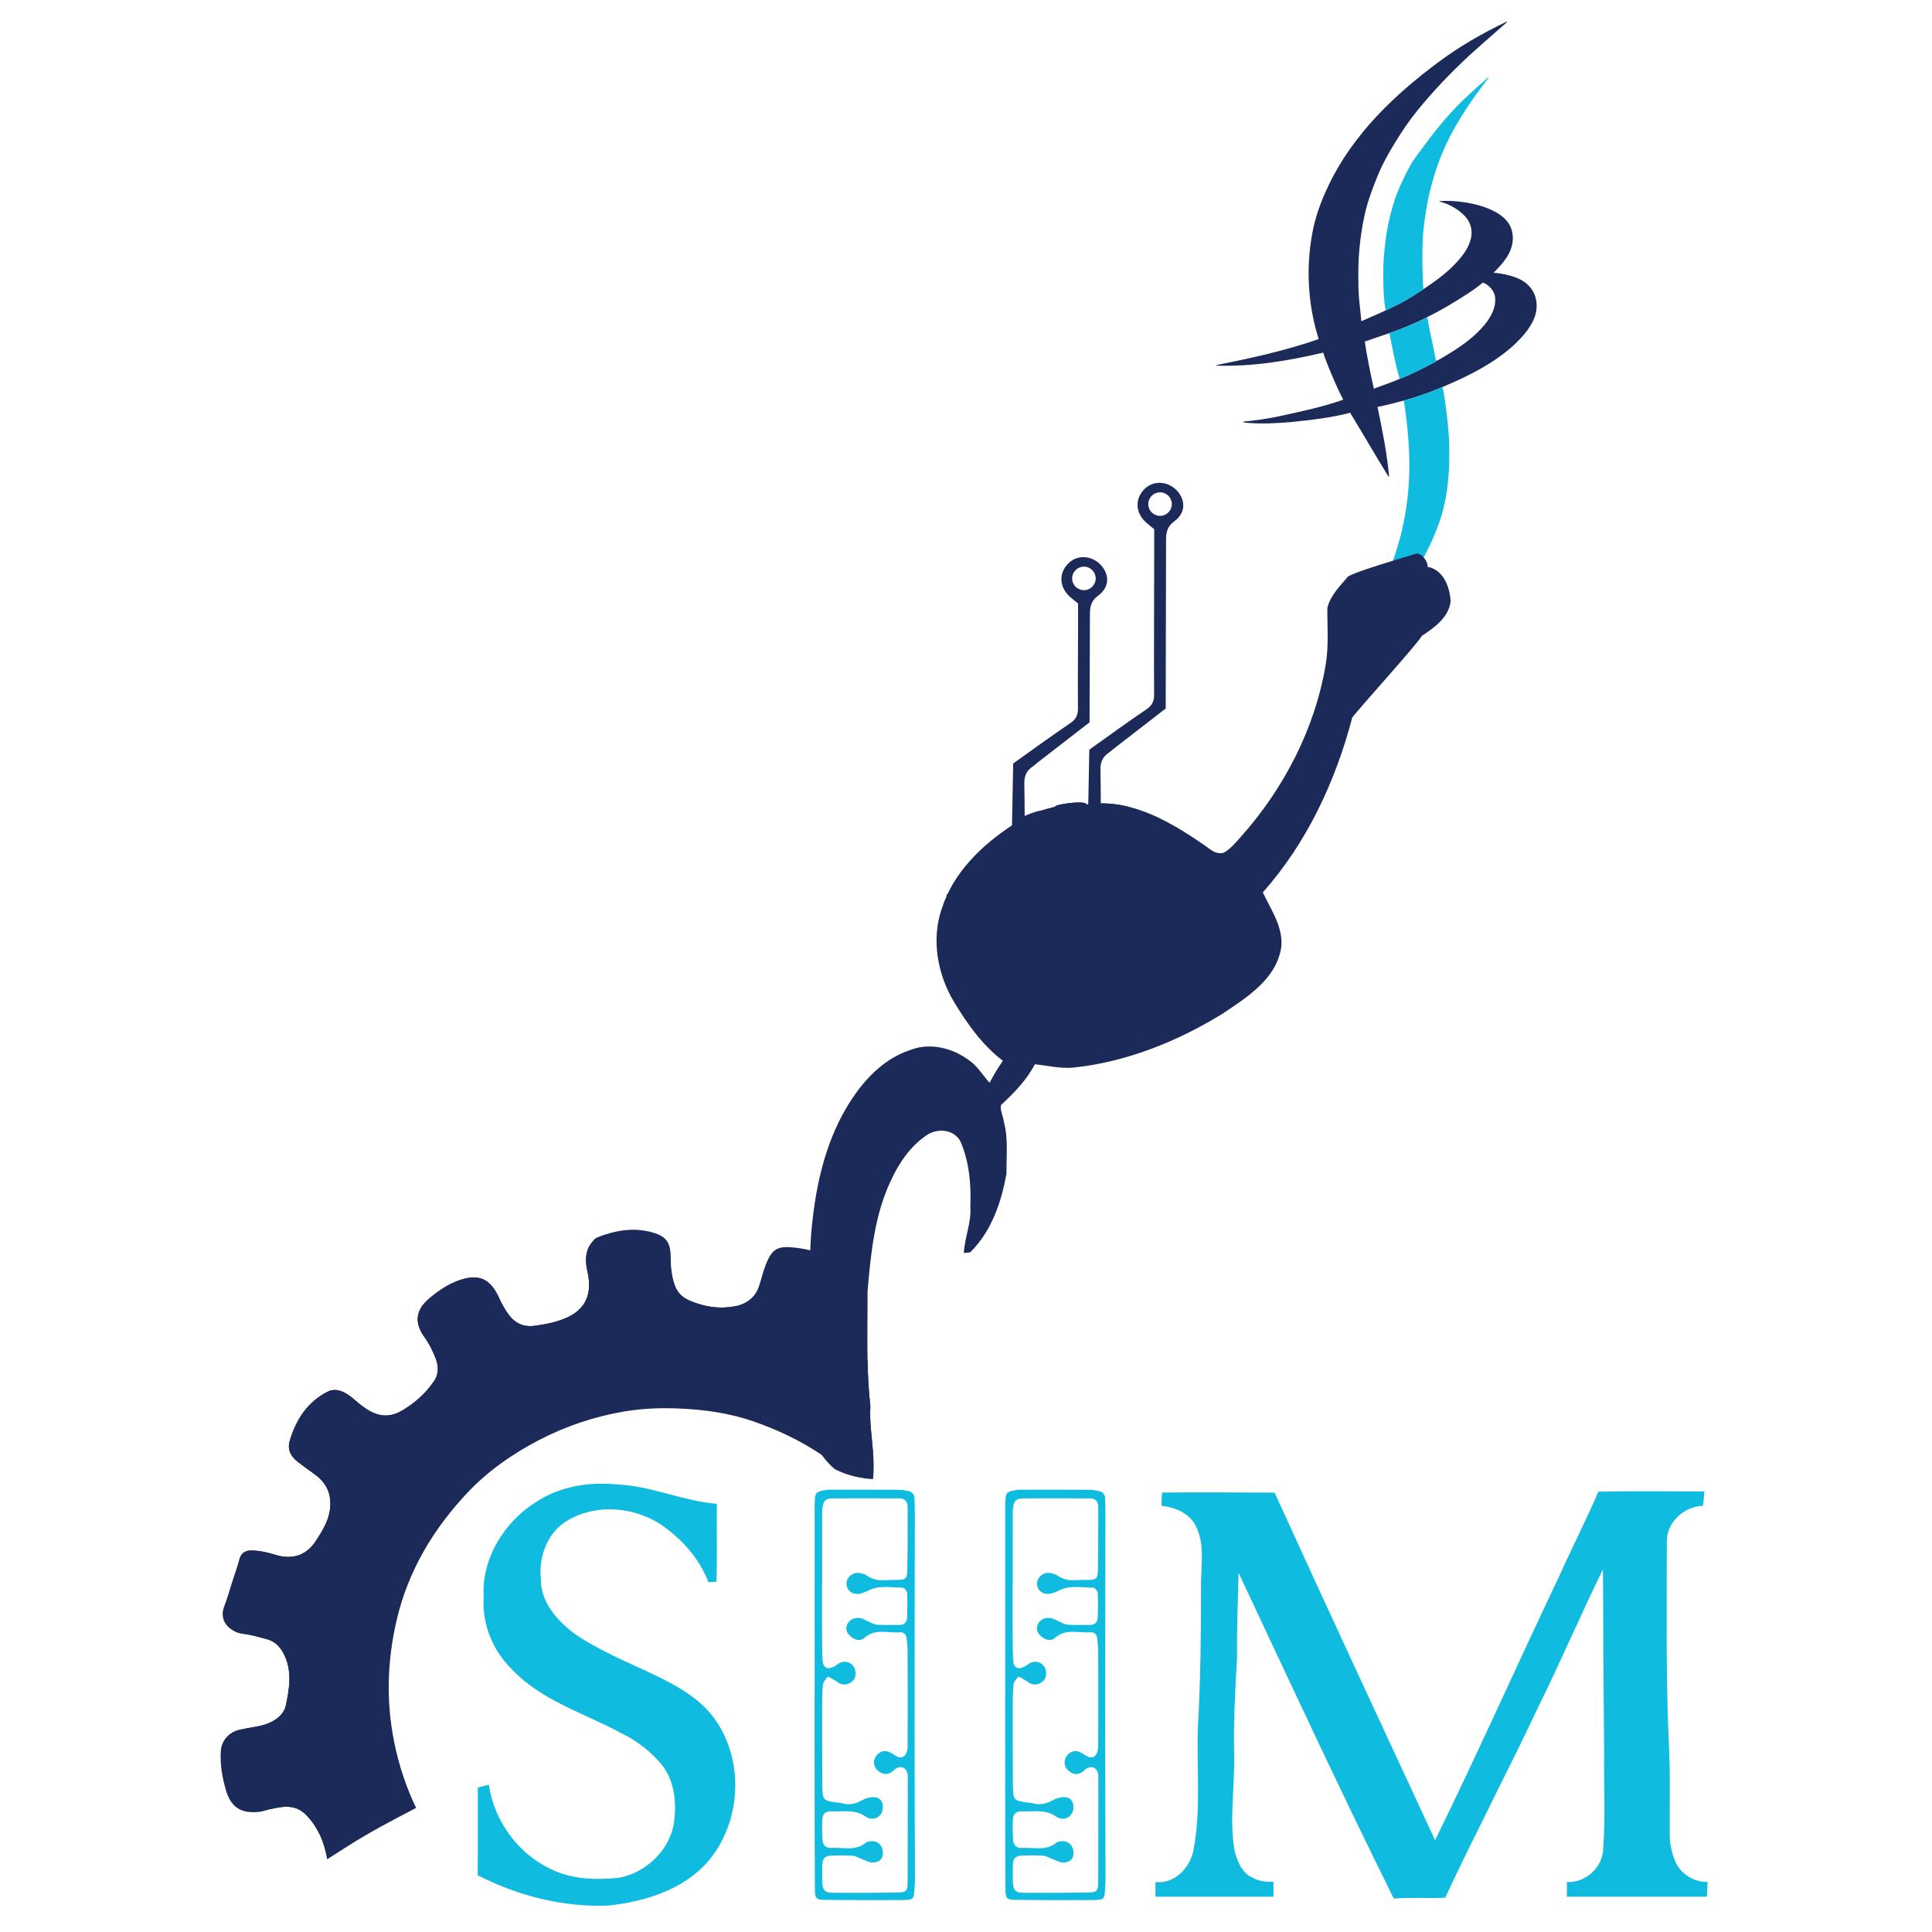 <svg xmlns="http://www.w3.org/2000/svg" id="Layer_1" version="1.1" viewBox="0 0 3000 3000"><defs><style>.st0{fill:#0fbcdf}.st1{fill:#1b2a58}</style></defs><path d="M833.12 2331.85c36.55-23.96 81.74-31.14 124.72-26.82 53.13 2.11 102.5 25.79 155.25 30.16-.38 40.3.7 80.61-.61 120.91-3.1.14-9.35.52-12.45.7-14.28-37.34-42.28-68.21-75.02-90.38-41.43-26.26-97.28-31.43-140.78-7-32.98 17-48.34 57.03-44.44 92.68-.23 35.75 25.41 64.45 52.33 84.84 34.67 23.49 73.19 40.3 111.14 57.68 36.83 17.38 75.07 35.84 101.51 67.93 52.38 65.53 48.1 166.9-6.81 229.61-38.71 42.98-97.71 60.88-153.56 66.8-69.99 2.87-140.45-15.22-202.56-47.07.28-45.42.09-90.85.09-136.23 5.73-1.5 11.46-3.01 17.19-4.37 7.94 55.81 45.14 107.1 96.35 131.06 32.74 16.25 70.23 17.05 105.88 13.43 40.49-7.66 75.21-39.88 84.32-80.28 5.26-30.53 3.29-64.03-14.47-90.43-17.62-23.39-41.2-41.81-67.6-54.35-57.22-31-123.36-50.03-168.92-98.88-29.59-28.7-46.55-70.42-43.59-111.71-3.8-59.85 32.04-117.3 82.02-148.3Zm971.39-14.23c58.2-.52 116.45-.19 174.7.14 82.11 180.34 165.73 360.01 249.2 539.69 66.85-136.18 128.34-274.94 193.63-411.87 19.4-43.36 41.2-85.68 59.89-129.37 54.87-.99 109.73-.38 164.65-.28-.61 7.38-1.27 14.8-2.16 22.22-28.51 1.32-54.63 23.58-56.18 52.8.05 103.25-1.55 206.55 2.82 309.75 2.87 48.67 1.41 97.43 1.69 146.09-.61 15.97 3.48 31.85 9.82 46.46 9.11 17.9 28.94 29.45 48.99 29.03-.42 7.61-.7 15.22-1.08 22.92h-217.4c-.05-7.66-.05-15.22 0-22.74 27.76 1.17 53.08-20.34 56.09-47.96 4.09-51.48.89-103.2 1.69-154.78-.94-94.28-1.41-188.56-1.79-282.83-34.76 70.84-65.76 143.51-100.76 214.25-46.69 99.21-97.85 196.26-144.21 295.61-26.63 1.32-53.32-.7-79.86 1.32-83-167.32-161.73-336.86-241.03-505.92-1.03 44.02-2.87 87.98-2.3 132.05-3.01 50.03-5.64 100.06-4.56 150.23 1.22 49.75-7.8 99.92.7 149.38 4.23 16.49 11.56 35.28 28.7 42.09 9.58 5.78 20.76 6.15 31.71 6.25-.05 7.66-.09 15.31-.05 23.06h-183.2c-.05-7.66-.05-15.27 0-22.78 29.59 3.43 53.88-22.22 59-49.65 12.35-64.4 4.23-130.35 7.19-195.46 3.76-70.42 4.6-140.88 4.51-211.34-.66-32.79 7.38-68.54-9.3-98.65-10.48-18.74-32.04-26.78-52.24-29.27.23-6.86.56-13.67 1.13-20.43Zm-243.57 315.15v-267.56c0-11.73-.28-23.49.26-35.2.56-12.05 2.38-13.66 14.33-15.89 2.3-.43 4.64-.92 6.96-.92 36.97-.02 73.93-.03 110.9.14 4.06.02 8.13 1.11 12.18 1.75 6.86 1.1 10.2 5.46 10.46 12.1.35 8.79.48 17.6.47 26.4-.12 110.88-.41 221.76-.4 332.64 0 78.03.41 156.05.59 234.08 0 4.1-.52 8.19-.73 12.29-.85 16.48-1.45 17.65-18.54 17.77-39.9.28-79.81.16-119.71-.23-15.02-.15-16.35-1.87-16.44-18.14-.27-51.62-.38-103.25-.45-154.87-.07-48.12-.01-96.24-.01-144.36h.12Zm11.64-173.07h-.22c0 22.3-.09 44.6.03 66.89.09 17.01.03 34.05.81 51.04.55 12.03 7.17 15.57 17.68 10.29 3.12-1.57 5.7-4.22 8.85-5.69 7.56-3.53 16.01-1.63 20.78 4.25 4.8 5.92 5.38 15.34 1.33 21.45-4.03 6.07-12.85 9.44-20.23 6.87-3.74-1.3-6.86-4.31-10.41-6.28-3.37-1.87-9.12-5.59-10.02-4.69-3.42 3.43-7 8.22-7.45 12.81-1.24 12.75-1.18 25.64-1.19 38.48-.03 38.15.09 76.29.29 114.44.14 26.72.24 26.72 27.68 30 1.16.14 2.33.36 3.45.68 10.86 3.01 20.72.64 30.43-4.71 4.48-2.47 9.73-4.34 14.79-4.8 12.42-1.14 18.54 5.57 17.47 17.96-1.07 12.4-14.87 20.23-26.45 12.15-16.93-11.83-34.99-7.5-52.73-8.13-10.33-.36-14.14 3.64-14.71 13.48-.57 9.93-.17 19.95.29 29.91.38 8.08 4.59 13.87 13.16 13.32 18.25-1.17 37.76 5.52 54.21-8.09 1.28-1.06 3.21-1.47 4.91-1.84 11.1-2.41 20.24 4.02 21.39 14.95 1.17 11.17-4.17 17.73-16.21 17.61-5.39-.06-10.76-3.3-16.1-5.24-4.85-1.76-9.54-4.94-14.46-5.29-11.07-.79-22.26-.51-33.38-.12-9.54.33-13.4 4.44-13.79 14.45-.34 8.79-.2 17.6.04 26.4.35 12.89 3.66 16.73 17.02 16.84 32.86.27 65.73.18 98.59-.4 15.46-.27 16.83-2.05 16.89-17.86.2-52.82.15-105.64.17-158.45 0-2.93.15-5.95-.48-8.77-1.9-8.56-9.83-12.08-17.44-7.72-2.5 1.43-4.37 3.94-6.77 5.58-7.31 5.01-14.48 4.03-21.02-1.42-5.93-4.95-8.22-11.34-5.69-18.92 2.37-7.09 10.11-12.96 17.64-12.02 4.29.53 8.59 3.13 12.29 5.67 5.28 3.63 11.32 6.09 16.09 1.87 3.28-2.9 5.13-9.05 5.16-13.76.3-49.29.16-98.58-.02-147.87-.03-7.01-.65-14.06-1.51-21.03-.73-5.96-4.26-9.85-10.63-9.35-18.64 1.48-38.52-6.51-55.39 9.03-6 5.53-16.03 2.41-22.31-3.9-5.04-5.07-6.89-10.81-3.88-17.58 3.2-7.18 11.68-11.41 20.75-9.51 4.44.93 8.49 3.69 12.78 5.46 4.22 1.74 8.45 4.42 12.8 4.7 11.11.71 22.29.18 33.43.39 7.67.15 12.8-3.02 13.14-10.87.55-12.88.78-25.81.11-38.66-.16-3.02-4.44-8.33-6.85-8.34-17.95-.08-36.34-4.29-53.64 4.47-4.62 2.34-9.69 4.53-14.74 5.09-10.83 1.19-19.04-6.16-19.01-15.88.03-9.26 8.83-17.48 18.92-16.68 4.49.36 9.44 1.87 13.11 4.41 9.32 6.46 19.4 7.63 30.21 6.79 5.25-.41 10.55-.21 15.83-.27 13.51-.16 16.11-1.56 16.39-14.59.72-32.85.55-65.72.57-98.58 0-8.28-4.13-13.43-12.84-13.46-34.62-.1-69.25-.3-103.87.11-11.05.13-14.16 3.8-15.62 14.98-.53 4.05-.41 8.2-.41 12.3-.03 35.21-.02 70.43-.02 105.64ZM1265 2632.77v-267.56c0-11.73-.28-23.49.26-35.2.56-12.05 2.38-13.66 14.33-15.89 2.3-.43 4.64-.92 6.96-.92 36.97-.02 73.93-.03 110.9.14 4.06.02 8.13 1.11 12.18 1.75 6.86 1.1 10.2 5.46 10.46 12.1.35 8.79.48 17.6.47 26.4-.12 110.88-.41 221.76-.4 332.64 0 78.03.41 156.05.59 234.08 0 4.1-.52 8.19-.73 12.29-.85 16.48-1.45 17.65-18.54 17.77-39.9.28-79.81.16-119.71-.23-15.02-.15-16.35-1.87-16.44-18.14-.27-51.62-.38-103.25-.45-154.87-.07-48.12-.01-96.24-.01-144.36h.12Zm11.64-173.07h-.22c0 22.3-.09 44.6.03 66.89.09 17.01.03 34.05.81 51.04.55 12.03 7.17 15.57 17.68 10.29 3.12-1.57 5.7-4.22 8.85-5.69 7.56-3.53 16.01-1.63 20.78 4.25 4.8 5.92 5.38 15.34 1.33 21.45-4.03 6.07-12.85 9.44-20.23 6.87-3.74-1.3-6.86-4.31-10.41-6.28-3.37-1.87-9.12-5.59-10.02-4.69-3.42 3.43-7 8.22-7.45 12.81-1.24 12.75-1.18 25.64-1.19 38.48-.03 38.15.09 76.29.29 114.44.14 26.72.24 26.72 27.68 30 1.16.14 2.33.36 3.45.68 10.86 3.01 20.72.64 30.43-4.71 4.48-2.47 9.73-4.34 14.79-4.8 12.42-1.14 18.54 5.57 17.47 17.96-1.07 12.4-14.87 20.23-26.45 12.15-16.93-11.83-34.99-7.5-52.73-8.13-10.33-.36-14.14 3.64-14.71 13.48-.57 9.93-.17 19.95.29 29.91.38 8.08 4.59 13.87 13.16 13.32 18.25-1.17 37.76 5.52 54.21-8.09 1.28-1.06 3.21-1.47 4.91-1.84 11.1-2.41 20.24 4.02 21.39 14.95 1.17 11.17-4.17 17.73-16.21 17.61-5.39-.06-10.76-3.3-16.1-5.24-4.85-1.76-9.54-4.94-14.46-5.29-11.07-.79-22.26-.51-33.38-.12-9.54.33-13.4 4.44-13.79 14.45-.34 8.79-.2 17.6.04 26.4.35 12.89 3.66 16.73 17.02 16.84 32.86.27 65.73.18 98.59-.4 15.46-.27 16.83-2.05 16.89-17.86.2-52.82.15-105.64.17-158.45 0-2.93.15-5.95-.48-8.77-1.9-8.56-9.83-12.08-17.44-7.72-2.5 1.43-4.37 3.94-6.77 5.58-7.31 5.01-14.48 4.03-21.02-1.42-5.93-4.95-8.22-11.34-5.69-18.92 2.37-7.09 10.11-12.96 17.64-12.02 4.29.53 8.59 3.13 12.29 5.67 5.28 3.63 11.32 6.09 16.09 1.87 3.28-2.9 5.13-9.05 5.16-13.76.3-49.29.16-98.58-.02-147.87-.03-7.01-.65-14.06-1.51-21.03-.73-5.96-4.26-9.85-10.63-9.35-18.64 1.48-38.52-6.51-55.39 9.03-6 5.53-16.03 2.41-22.31-3.9-5.04-5.07-6.89-10.81-3.88-17.58 3.2-7.18 11.68-11.41 20.75-9.51 4.44.93 8.49 3.69 12.78 5.46 4.22 1.74 8.45 4.42 12.8 4.7 11.11.71 22.29.18 33.43.39 7.67.15 12.8-3.02 13.14-10.87.55-12.88.78-25.81.11-38.66-.16-3.02-4.44-8.33-6.85-8.34-17.95-.08-36.34-4.29-53.64 4.47-4.62 2.34-9.69 4.53-14.74 5.09-10.83 1.19-19.04-6.16-19.01-15.88.03-9.26 8.83-17.48 18.92-16.68 4.49.36 9.44 1.87 13.11 4.41 9.32 6.46 19.4 7.63 30.21 6.79 5.25-.41 10.55-.21 15.83-.27 13.51-.16 16.11-1.56 16.39-14.59.72-32.85.55-65.72.57-98.58 0-8.28-4.13-13.43-12.84-13.46-34.62-.1-69.25-.3-103.87.11-11.05.13-14.16 3.8-15.62 14.98-.53 4.05-.41 8.2-.41 12.3-.03 35.21-.02 70.43-.02 105.64Z" class="st0"/><path d="M2380.57 452.72c-5.4-10.01-14.98-17.15-25.41-21.28-11.46-4.51-23.63-6.86-35.84-7.99 8.31-8.46 16.63-17.15 22.5-27.53 7.05-12.07 9.63-27.1 4.98-40.45-3.62-10.85-12.35-19.07-21.94-24.8-15.78-9.3-33.87-14-51.86-16.72-12.68-2.07-25.55-2.21-38.38-1.74 3.19 1.97 7.14 2.35 10.57 3.9 12.5 5.12 24.52 12.59 32.79 23.53 6.91 9.21 8.78 21.7 5.54 32.69-4.04 14.7-13.86 26.87-24.24 37.63-14.28 15.31-31.57 27.29-48.81 38.99-18.51 12.64-38.05 23.86-58.62 32.88-12.4 6.15-25.32 11.18-37.91 16.96-1.69-19.59-4.93-39.13-4.56-58.86-1.08-35.14 1.88-70.32 9.3-104.66 4.37-21.04 12.03-41.24 20.01-61.11 9.54-23.49 22.69-45.28 36.26-66.61 10.62-16.58 22.55-32.22 35.28-47.21 24.8-29.22 51.67-56.7 80.23-82.21 14.19-13.01 28.94-25.32 43.26-38.19 2.4-2.11 5.07-3.95 6.91-6.62-1.22.42-2.4.89-3.52 1.46-36.36 17.52-71.5 37.77-103.86 61.96-34.34 25.55-67.13 53.32-96.35 84.65-29.17 31.52-54.82 66.56-73.38 105.41-11.7 24.1-21.23 49.46-25.88 75.96-10.05 54.35-6.58 111.05 10.01 163.8-51.16 17.76-104.19 29.45-157.22 39.98-.66.28-1.97.85-2.63 1.13 56.28 2.07 112.22-7.28 166.85-20.11 2.72 8.93 6.39 17.52 9.82 26.16 6.62 15.83 13.25 31.75 21.33 46.93-32.37 11.37-66 18.46-99.49 25.7-18.6 4.04-37.53 6.48-56.46 8.46 2.68 1.93 6.2 1.64 9.35 1.93 21.33 1.79 42.7.33 64.03-1.17 31.29-3.34 62.76-6.62 93.29-14.61 19.78 32.46 38.8 65.34 58.67 97.8.47.52 1.41 1.5 1.88 2.02-3.24-36.69-10.57-72.86-18.04-108.89 13.76-2.72 27.34-6.25 40.87-9.91 20.29-5.59 40.21-12.45 59.52-20.81 41.06-17.29 81.92-37.44 114.57-68.35 10.85-10.71 21.19-22.45 27.43-36.5 6.25-13.67 6.58-30.35-.85-43.59Zm-71.69 46.93c-18.04 23.91-43.5 40.73-69.01 55.67-3.34 1.78-6.39 4.23-10.1 5.12l.09.75c-18.41 9.77-36.97 19.45-56.42 27.06-13.11 5.78-26.78 10.19-40.16 15.31-5.36-24.24-10.43-48.62-14.05-73.19 12.68-4.51 25.46-8.6 38.14-13.06 20.15-7.09 40.12-14.94 59-24.99 21.47-10.62 42.09-22.88 62.15-36.03 8.08-5.17 15.88-10.85 23.3-16.91 1.08-1.17 2.54.24 3.66.66 8.55 4.37 15.36 12.82 16.25 22.59 1.08 13.53-5.07 26.35-12.87 37.02Z" class="st1"/><path d="M2305.71 124.78c2-1.83 3.92-3.84 6.44-5-20.91 27.44-41.15 55.59-57.37 86.12-23.64 43.47-37.26 91.9-43.27 140.87-2.96 21.88-3.07 44.03-2.75 66.08.59 12.03-.05 24.16 1.72 36.12-18.51 12.66-38.05 23.86-58.6 32.88-2.38-7.9-2.11-16.3-3.16-24.43-.82-16.99-1.13-34.04-.37-51.04 2.35-38.48 8.77-77.19 23.77-112.91 5.17-12.46 11.2-24.55 17.72-36.35 5.98-11.29 14.52-20.89 21.84-31.3 20.86-28.58 43.75-55.8 70.06-79.53 7.8-7.39 15.88-14.47 23.98-21.51Zm-148.34 392.55c20.16-7.1 40.13-14.96 59.02-25 3.51 22.88 9.45 45.32 13.4 68.11l.09.77c-18.42 9.74-36.97 19.42-56.41 27.03-7.15-23.18-11.04-47.22-16.09-70.91ZM2179.91 622c20.26-5.61 40.22-12.47 59.52-20.82 1.04 2.16 1.69 4.48 2.06 6.84 3.47 21.18 6.36 42.48 7.82 63.9 1.76 17.99 1.02 36.11.93 54.17-1.63 25.16-4.57 50.44-11.98 74.65-9.34 30.23-23.16 58.95-39.88 85.78-24.1 39.65-56.06 74.31-92.56 102.86 1.89-4.13 4.79-7.65 7.08-11.55 27.47-45.72 48.67-95.27 62.27-146.87 9.45-38.14 14.14-77.52 13.19-116.83-.48-30.87-3.79-61.61-8.45-92.12Z" class="st0"/><path d="M2252.52 934.13c-3.29 24.99-25.65 40.73-45.1 53.55-.61 5.73-104 120.11-107.71 126.69-25.93 98.98-70.51 194.48-138.81 271.33 12.45 26.54 31.24 52.94 28.8 83.66-6.62 50.36-53.41 79.29-91.98 105.13-70.23 43.03-148.72 74.6-231.07 83.29-20.2 1.83-39.88-3.15-59.8-5.17-12.78 24.76-32.41 44.58-52.56 63.37-1.5 8.78 3.52 17.29 4.51 26.07 7.05 26.07 3.71 53.36 4.04 80.04-7.7 44.49-23.58 90.61-56.46 122.65-2.44.23-7.28.66-9.72.89 1.17-24.24 11.93-47.16 10.1-71.59 1.32-34.48-1.5-69.95-15.5-101.93-10.43-19.03-36.64-20.72-53.08-8.88-24.38 16.68-41.67 41.67-53.97 68.16-26.16 54.07-32.04 114.76-37.06 173.76.14 35.61-.75 71.26 0 106.82.42 23.96 1.64 47.87 4.37 71.68-1.46 24.24 2.4 48.2 4.23 72.25 1.03 13.62 1.41 27.25-.14 40.91-20.34-1.13-40.68-6.11-58.86-15.27-8.22-6.39-14.7-14.37-21-22.55-3.29-4.23-6.48-8.5-9.82-12.64-40.59-50.36-88.03-96.67-145.76-126.93-54.44-28.18-115.65-45.19-177.19-43.55-68.16-1.32-135.01 24.05-189.82 63.7-58.58 41.67-103.49 99.45-139.94 160.79-73.37 127.07-108.61 273.39-116.45 419.01.38 43.08-1.46 86.39-.28 129.51-5.26-11.23-12.17-21.61-21.37-30.91-16.58-16.82-36.36-13.29-56.18-8.55-15.08-41.01-27.72-82.96-37.06-125.56 13.9-2.35 27.95-3.85 41.01-10.85 10.71-5.73 18.79-14.37 20.95-24.76 5.4-25.46 9.86-51.53-1.6-76.9-5.82-12.82-14.28-22.59-28.61-26.31-11.88-3.05-23.49-6.67-35.89-8.13-4.65-.52-9.54-1.97-14.05-4.23-.52-33.21 1.5-66.52 6.39-99.73.66-4.46 1.41-8.93 2.21-13.34 3.15-9.11 9.63-12.26 19.17-12.03 12.45.28 24.57 3.1 36.17 6.72 28.84 8.93 49.75-1.41 62.52-21.14 11.04-16.91 21.94-34.06 22.78-55.76.85-21.51-8.5-37.02-25.04-48.71-8.78-6.2-17.43-12.59-25.93-19.12-10.76-8.36-16.02-19.31-12.03-32.46 9.82-32.6 27.06-59.94 58.58-76.01 11.37-5.83 21.98-1.83 31.57 4.32 7.37 4.74 13.67 11.18 20.67 16.54 20.72 15.92 40.02 22.45 64.5 7.8 19.92-11.93 36.45-26.92 49.18-45.94 7.09-10.62 6.58-22.83 2.11-34.39-4.56-11.79-10.1-23.02-17.62-33.49-15.74-21.84-13.58-41.48 6.81-59 14.84-12.73 31.19-23.86 50.17-29.92 34.1-10.9 48.67 5.12 59.99 30.3 3.52 7.8 7.75 14.98 12.5 21.94 9.86 14.52 23.35 21.8 41.34 19.45 17.19-2.21 34.1-5.5 50.07-12.59 29.45-13.01 40.3-36.88 32.51-71.17-3.38-14.84-4.09-29.36 4.37-42.61 28.37 3.8 56.23 11.84 83.24 21.09 14.33 4.93 28.47 10.48 42.32 16.68.8 9.07 2.54 17.94 5.87 26.68 4.46 11.65 12.82 18.74 23.96 23.3 21.42 8.88 43.87 12.64 66.61 8.69.8-.14 1.64-.28 2.44-.47 19.4 14.7 37.67 30.96 54.44 48.67 37.3 35.56 64.73 79.72 93.81 121.76-26.73-82.86-35.09-170.57-31.19-257.28.28-8.31.8-16.68 1.36-24.99 5.4-63.74 17.94-128.24 48.43-185.17 23.58-43.31 57.26-85.12 105.79-101 30.11-11.74 65.15-3.05 90.47 15.74 13.53 9.02 21.56 23.49 32.41 35.23 6.06-11.84 13.15-23.11 20.57-34.15-31.8-24.14-55.15-57.31-75.68-91.08-25.74-42.89-35.61-96.53-19.35-144.54 17.76-56.37 62.29-99.16 110.53-130.78-1.17-9.07 42.04-23.06 42.04-21.61 6.67-2.07 13.34-4.09 20.2-5.64.99-.28 2.02-.47 3.05-.7.05-1.41 5.64-3.1 13.06-4.37 10.1-1.79 23.53-2.96 30.82-1.97 3.34.47 5.36 1.32 5.31 2.77 23.39-3.62 46.22-1.55 68.21 4.27 39.36 10.33 76.15 32.55 109.45 55.29 11.13 6.48 21.09 19.45 35.51 15.27 10.9-6.2 18.88-16.21 27.15-25.41 66.66-75.11 114.76-168.03 131.15-267.52 4.79-28.8 2.21-58.2 2.44-87.19 4.74-19.35 19.68-34.1 32.27-48.85 10.43-5.92 42.09-16.02 69.66-24.43 14.14-4.27 27.2-8.17 35.75-10.85 3.48-1.08 8.13 1.64 11.84 5.78 3.8 4.18 6.58 9.86 6.06 14.56 24.85 4.6 34.71 31.57 35.84 53.97Z" class="st1"/><path d="M1355.72 2255.9c-14.42 10.15-28.75 20.43-43.08 30.72-11.84-9.91-24.15-19.17-36.92-27.62-32.46-21.7-68.02-38.94-106.44-52.09-36.31-12.54-73.75-17.8-111.8-19.64-29.64-1.46-59.33-.42-88.45 4.51-46.32 7.94-90.47 22.64-132.52 44.58-40.96 21.37-78.68 47.73-109.97 80.8-53.36 56.42-92.78 121.81-110.67 198.75-14.66 62.99-16.54 126.22-3.71 189.5 7.23 35.65 18.46 69.71 34.01 101.94-36.78 19.02-73.37 38.28-108.23 60.64-9.96 6.44-19.96 12.78-30.02 19.12-.09-.94-.24-1.88-.42-2.82-2.4-12.45-5.92-24.33-11.04-35.37-5.26-11.23-12.17-21.61-21.37-30.91-16.58-16.82-36.36-13.29-56.18-8.55-5.59 1.36-10.9 3.43-16.72 4.04-28.18 2.91-43.78-7.19-51.53-34.24-5.68-19.64-9.11-39.6-7.8-60.22 1.03-16.49 12.68-29.59 29.92-33.4 3.01-.66 6.01-1.22 9.07-1.74 13.9-2.35 27.95-3.85 41.01-10.85 10.71-5.73 18.79-14.37 20.95-24.76 5.4-25.46 9.86-51.53-1.6-76.9-5.82-12.82-14.28-22.59-28.61-26.31-11.88-3.05-23.49-6.67-35.89-8.13-4.65-.52-9.54-1.97-14.05-4.23-12.87-6.58-22.78-20.06-15.31-38.94 4.51-11.42 7.7-23.39 11.46-35.09 4.04-12.45 8.41-24.8 11.93-37.39.14-.56.33-1.13.52-1.64 3.15-9.11 9.63-12.26 19.17-12.03 12.45.28 24.57 3.1 36.17 6.72 28.84 8.93 49.75-1.41 62.52-21.14 11.04-16.91 21.94-34.06 22.78-55.76.85-21.51-8.5-37.02-25.04-48.71-8.78-6.2-17.43-12.59-25.93-19.12-10.76-8.36-16.02-19.31-12.03-32.46 9.82-32.6 27.06-59.94 58.58-76 11.37-5.82 21.98-1.83 31.57 4.32 7.37 4.74 13.67 11.18 20.67 16.54 20.72 15.92 40.02 22.45 64.5 7.8 19.92-11.93 36.45-26.92 49.18-45.94 7.09-10.62 6.58-22.83 2.11-34.39-4.56-11.79-10.1-23.02-17.62-33.49-15.74-21.84-13.58-41.48 6.81-59 14.84-12.73 31.19-23.86 50.17-29.92 34.1-10.9 48.67 5.12 59.99 30.3 3.52 7.8 7.75 14.98 12.49 21.94 9.86 14.52 23.35 21.8 41.34 19.45 17.19-2.21 34.1-5.5 50.07-12.59 29.45-13.01 40.3-36.88 32.51-71.17-3.38-14.84-4.09-29.36 4.37-42.61.75-1.17 1.6-2.35 2.49-3.52 2.4-3.1 4.79-6.11 8.46-7.56 26.21-10.38 53.36-15.36 81.08-8.78 26.68 6.39 32.93 16.07 32.93 43.59 0 4.7.19 9.39.61 14.05.8 9.07 2.54 17.94 5.87 26.68 4.46 11.65 12.82 18.74 23.96 23.3 21.42 8.88 43.87 12.64 66.61 8.69.8-.14 1.64-.28 2.44-.47 16.86-3.48 31.1-12.59 37.25-30.63 3.85-11.27 6.39-23.02 10.76-34.06 9.49-23.91 17.71-29.22 43.12-26.59 8.78.89 17.52 2.25 25.93 4.42 17 4.23 32.88 11.51 46.6 24.29 10.38 9.72 13.62 20.86 9.02 34.39-3.71 10.95-6.53 22.22-10.85 32.88-8.41 20.62-4.23 38.38 10.85 53.97 9.91 10.24 21.05 18.7 33.35 24.94.42 23.96 1.64 47.87 4.37 71.68-1.46 24.24 2.4 48.2 4.23 72.25Zm474.43-1490.99c-13.06-17.05-36.83-20.25-51.53-6.91-16.49 14.94-16.35 37.25.47 52.8 4.98 4.56 10.43 8.6 13.15 10.85v42.47c-.14 40.26-.47 174.46-.14 214.77.05 10.48-3.57 16.96-12.59 23.02-29.59 19.96-58.44 41.15-88.03 62.15-.7 38.66-1.46 76.71-2.16 113.44-9.44 3.01-18.41 5.92-27.15 8.74v35.84c14.7-4.98 30.02-7.47 47.16-4.09v-20.57c-.09-33.96.19-67.97-.56-101.89-.19-11.18 2.87-19.54 11.93-25.93 3.57-2.49 6.81-5.54 10.29-8.22 26.21-20.29 52.42-40.63 79.15-61.25 0-5.31-.05-10.95 0-16.58.19-50.36.38-194.66.52-244.97.09-11.56 1.55-20.95 12.73-29.03 16.58-12.03 17.9-30.02 6.76-44.63Zm-28.8 36.13c-10.1 0-18.32-8.17-18.32-18.27s8.22-18.27 18.32-18.27 18.27 8.22 18.27 18.27-8.17 18.27-18.27 18.27m-89.42 79.28c-13.06-17.05-36.83-20.25-51.53-6.91-16.49 14.94-16.35 37.25.47 52.8 4.98 4.56 10.43 8.6 13.15 10.85v42.47c-.14 40.26-.47 80.51-.14 120.82.05 10.48-3.57 16.96-12.59 23.02-29.59 19.96-58.44 41.15-88.03 62.15-.7 38.66-1.46 76.71-2.16 113.44-9.44 3.01-18.41 5.92-27.15 8.74v35.84c14.7-4.98 30.02-7.47 47.16-4.09v-20.57c-.09-33.96.19-67.97-.56-101.89-.19-11.18 2.87-19.54 11.93-25.93 3.57-2.49 6.81-5.54 10.29-8.22 26.21-20.29 52.42-40.63 79.15-61.25 0-5.31-.05-10.95 0-16.58.19-50.36.38-100.71.52-151.02.09-11.56 1.55-20.95 12.73-29.03 16.58-12.03 17.9-30.02 6.76-44.63Zm-28.8 36.12c-10.1 0-18.32-8.17-18.32-18.27s8.22-18.27 18.32-18.27 18.27 8.22 18.27 18.27-8.17 18.27-18.27 18.27m-100.24 491.81c.05-2.35.19-4.7.38-7.05-7.28-.99-20.72.19-30.82 1.97-.05 1.64-.05 3.34 0 5.07.09 9.11.94 18.51 2.4 28.14 3.24-.38 6.53-.7 9.91-1.08 7.47-.66 14.94-.47 22.36.52-3.48-9.07-4.46-18.37-4.23-27.57m-78.96 0c-.7-1.97-1.32-3.9-1.88-5.87-10.33-5.73-23.91-11.56-32.18-13.9.14 2.25.24 4.46.42 6.72 1.03 4.37 2.21 8.74 3.43 13.06 2.35 8.36 4.93 16.68 7.52 25.04 1.97 6.34 4.04 12.64 5.5 17.24 10.76-3.66 21.51-6.48 32.51-8.74-6.34-10.85-11.46-22.08-15.31-33.54Z" class="st1"/><path d="M1755.38 1253.51h-120.44c.99-.28 2.02-.47 3.05-.7.05-1.41 5.64-3.1 13.06-4.37 10.1-1.79 23.53-2.96 30.82-1.97 3.34.47 5.36 1.32 5.31 2.77 23.39-3.62 46.22-1.55 68.21 4.27Z" class="st1"/></svg>